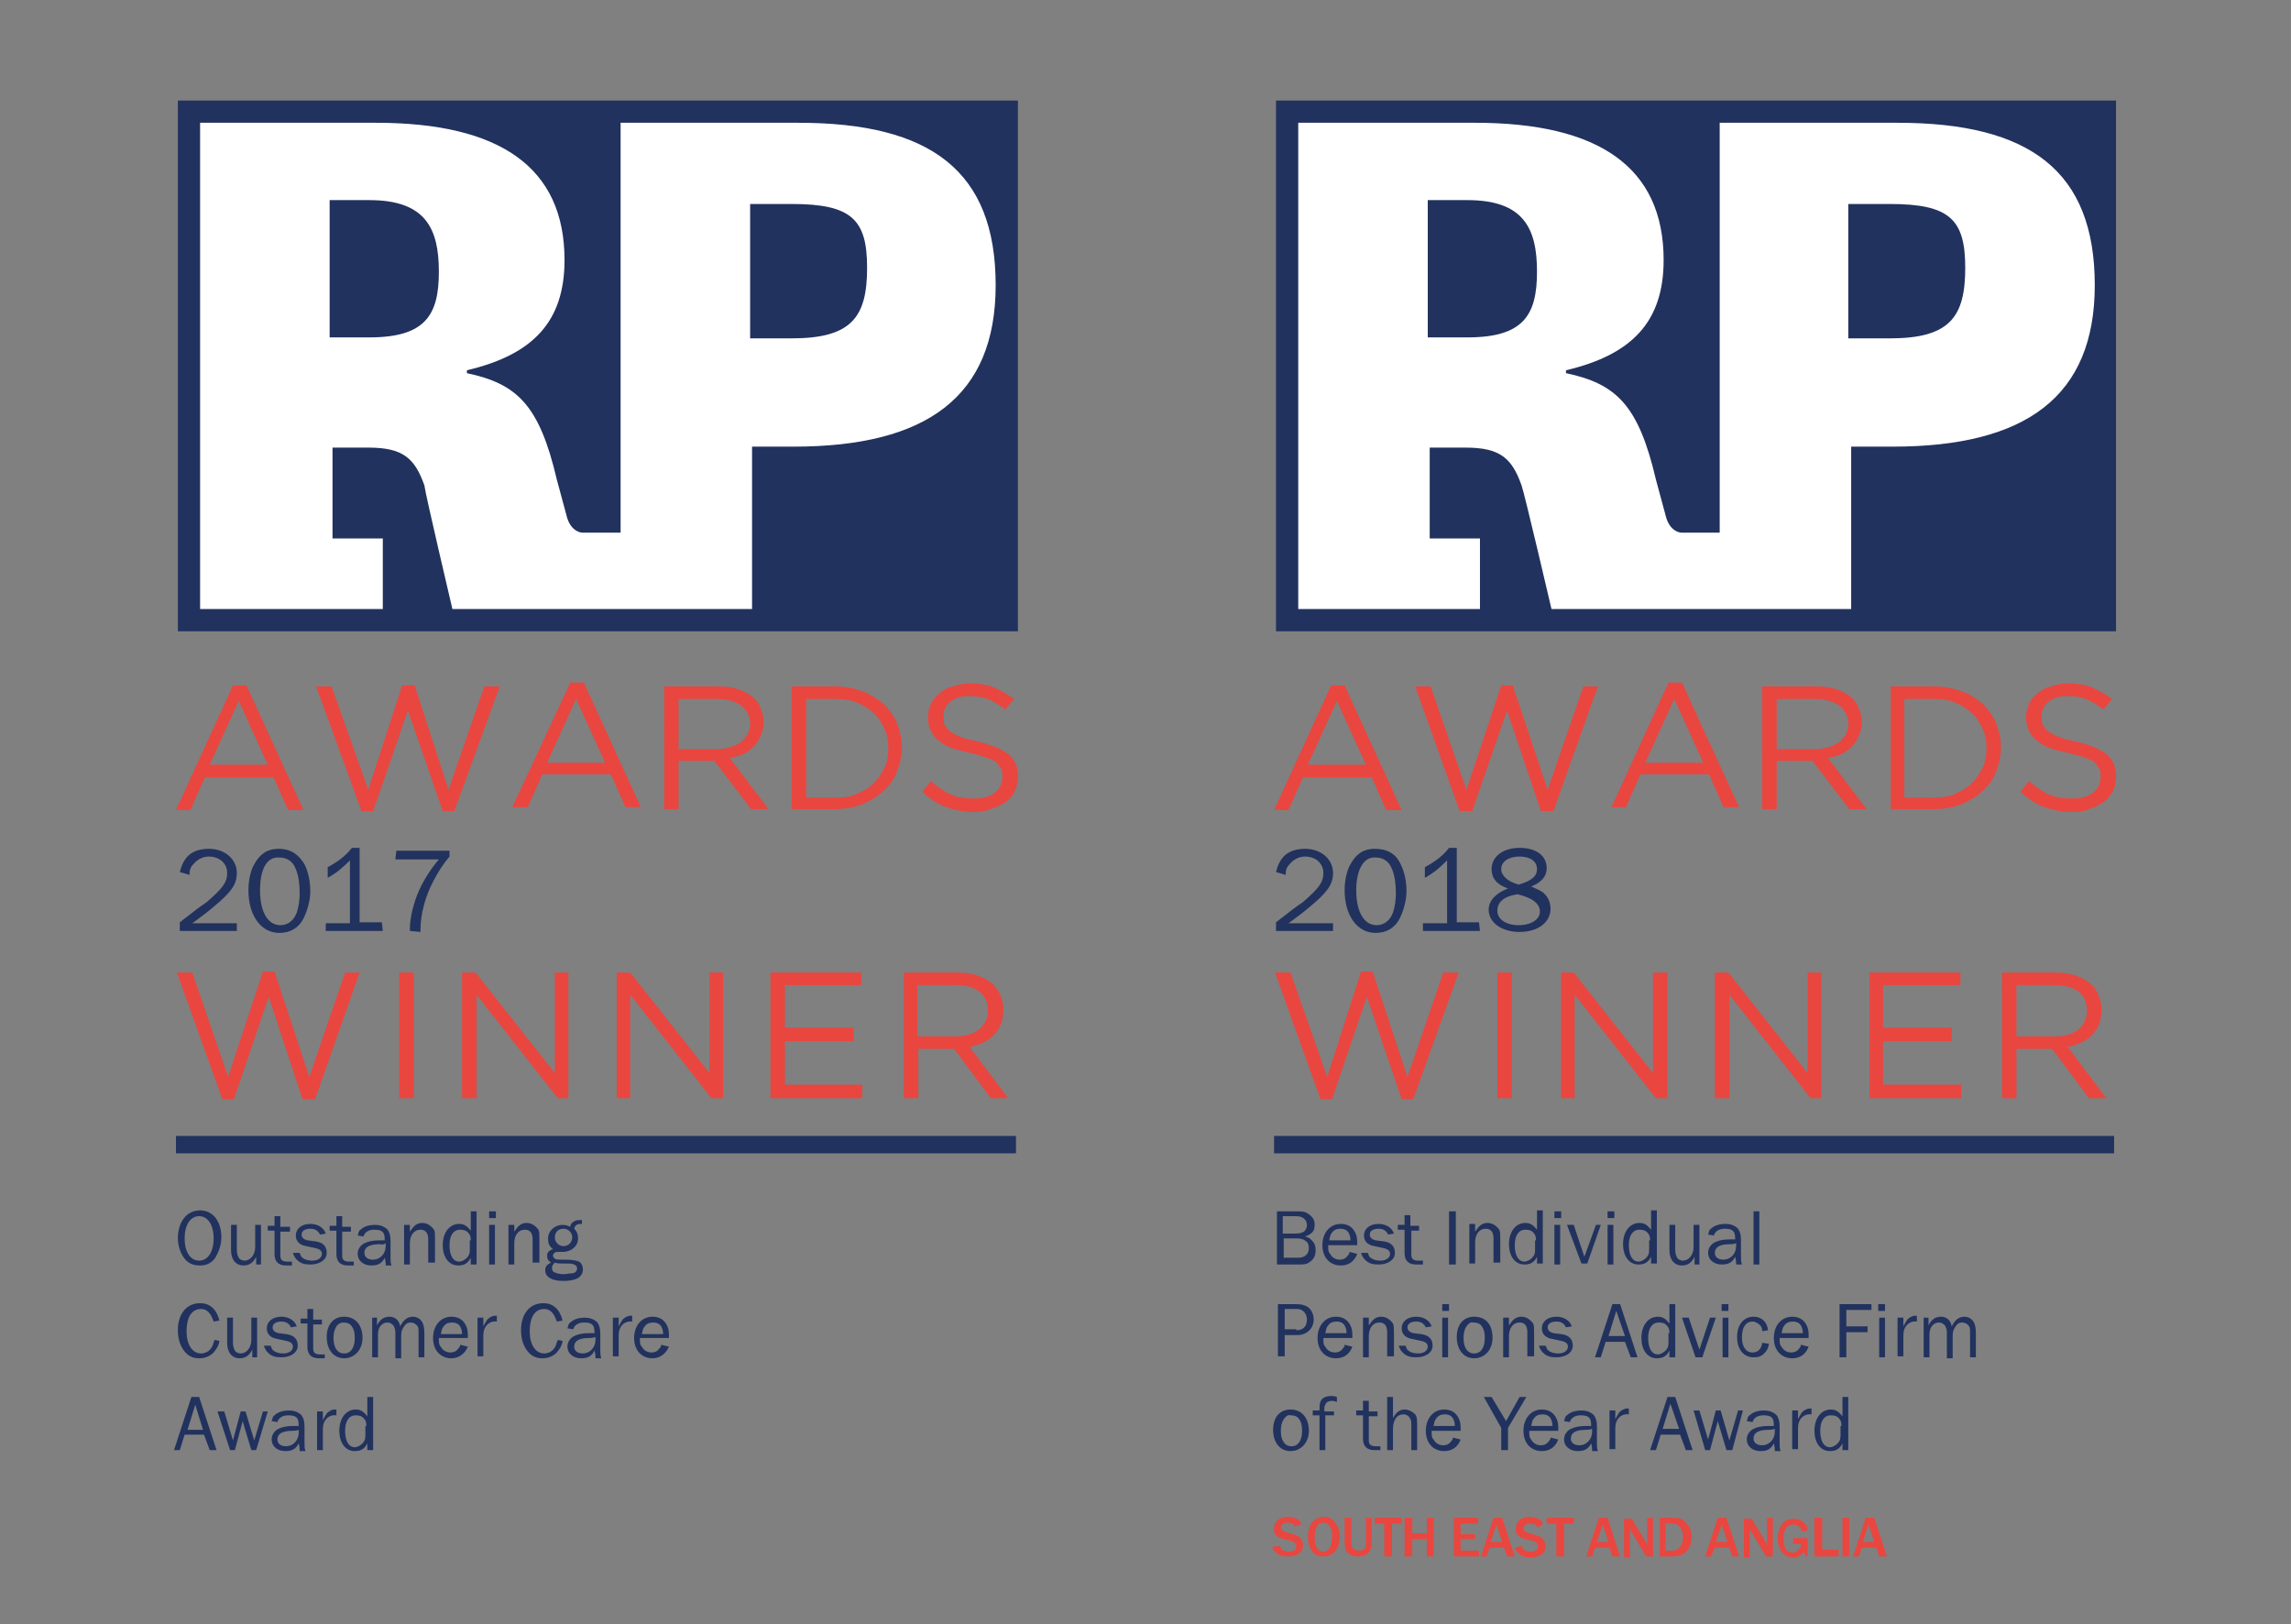 <?xml version="1.0" encoding="utf-8"?>
<!-- Generator: Adobe Illustrator 25.1.0, SVG Export Plug-In . SVG Version: 6.00 Build 0)  -->
<svg version="1.1" id="Layer_1" xmlns="http://www.w3.org/2000/svg" xmlns:xlink="http://www.w3.org/1999/xlink" x="0px" y="0px"
	 viewBox="0 0 237 168" style="enable-background:new 0 0 237 168;" xml:space="preserve">
<rect x="0" y="0" width="237" height="168" fill="#808080" stroke="none"/>
<style type="text/css">
	.st0{fill:#22325E;}
	.st1{fill:#FFFFFF;}
	.st2{fill:#E94640;}
</style>
<rect x="18.2" y="117.5" class="st0" width="86.9" height="1.8"/>
<g>
	<rect x="131.8" y="117.5" class="st0" width="86.9" height="1.8"/>
</g>
<path class="st0" d="M24.5,96.3l-5.9,0l0-0.9c1.8-1.4,1.8-1.4,2.8-2.1c1.6-1.4,2.1-2,2.1-3c0-1-0.8-1.7-1.9-1.7
	c-0.6,0-1.2,0.3-1.6,0.8c-0.3,0.3-0.4,0.6-0.4,1.1l-1-0.3c0.2-0.8,0.4-1.1,0.7-1.5c0.5-0.6,1.3-0.9,2.3-0.9c1.7,0,2.9,1.1,2.9,2.5
	c0,1.2-0.6,2-2.4,3.5c-0.7,0.6-1.4,1.1-2.2,1.7l4.6,0L24.5,96.3"/>
<path class="st0" d="M31.5,89.4c0.4,0.8,0.6,1.8,0.6,2.8c0,0.9-0.3,2-0.7,2.8c-0.5,1-1.4,1.5-2.5,1.5c-1.9,0-3.2-1.8-3.2-4.4
	c0-1,0.2-2,0.6-2.7c0.6-1.1,1.4-1.6,2.5-1.6C30.1,87.8,30.9,88.4,31.5,89.4 M26.9,92.1c0,2.2,0.8,3.6,2.1,3.6c0.8,0,1.4-0.5,1.7-1.3
	c0.2-0.6,0.3-1.3,0.3-2c0-0.9-0.1-1.8-0.4-2.5c-0.3-0.8-0.9-1.2-1.7-1.2C27.6,88.6,26.9,89.9,26.9,92.1z"/>
<path class="st0" d="M39.6,96.3l-5.9,0l0-0.8l2.5,0l0-6.5c-0.8,0.8-1.4,1.3-2.3,1.8l0-1.1c1.1-0.6,1.9-1.2,2.5-2l0.8,0l0,7.7l2.3,0
	L39.6,96.3"/>
<path class="st0" d="M42.4,96.3v-0.2c0-1.2,0.4-2.8,1-4.1c0.5-1.1,1.3-2.3,2-3.1l-4.5,0L41,88l5.5,0l0,0.6c-0.6,0.7-1.2,1.6-1.7,2.6
	c-0.8,1.5-1.3,3.4-1.3,4.9v0.3L42.4,96.3"/>
<rect x="18.4" y="10.4" class="st0" width="86.9" height="54.9"/>
<path class="st1" d="M103,29.5c0-11.8-6.7-16.8-20.4-16.8H64.2l0,42.4h-3.9c-0.6,0-1.4-0.5-1.7-1.8l-1-3.7c-1.8-7.7-4.1-9.9-9.3-11
	v-0.3c6.8-1.6,10.1-5,10.1-11.4c0-9.6-6.7-14.2-19.5-14.2H20.7V63h18.9v-7.3h-5.2v-9.4h3.7c3.6,0,4.8,1.1,5.8,3.9
	C44,51.1,46.8,63,46.8,63l31,0l0-16.8h4.3C95.9,46.2,103,41,103,29.5 M45.4,28.1c0,4.5-1.4,6.8-7.2,6.8h-4.1V20.7h4.1
	C44,20.7,45.4,23.6,45.4,28.1z M89.7,27.7c0,5.1-1.6,7.3-7.8,7.3h-4.3V21.1h4.3C88.1,21.1,89.7,22.7,89.7,27.7z"/>
<path class="st2" d="M24.1,70.9h1.4l5.9,12.9h-1.6l-1.5-3.4h-7.1l-1.5,3.4h-1.5L24.1,70.9 M27.7,79.1l-3-6.6l-3,6.6H27.7z"/>
<polyline class="st2" points="32.7,71 34.3,71 38.1,81.7 41.6,70.9 42.9,70.9 46.4,81.7 50.1,71 51.7,71 47,83.9 45.8,83.9 
	42.2,73.5 38.6,83.9 37.4,83.9 32.7,71 "/>
<path class="st2" d="M59,70.6h1.4l5.9,12.9h-1.6l-1.5-3.4h-7.1l-1.5,3.4H53L59,70.6 M62.6,78.9l-3-6.6l-3,6.6H62.6z"/>
<path class="st2" d="M68.7,71h5.6c0.8,0,1.5,0.1,2.1,0.3c0.6,0.2,1.1,0.5,1.6,0.9c0.3,0.3,0.6,0.7,0.7,1.1c0.2,0.4,0.3,0.9,0.3,1.4
	v0c0,0.5-0.1,1-0.3,1.4c-0.2,0.4-0.4,0.8-0.7,1.1c-0.3,0.3-0.7,0.6-1.1,0.8c-0.4,0.2-0.9,0.3-1.4,0.4l4,5.3h-1.8l-3.8-5h-3.7v5h-1.5
	V71 M74.2,77.5c0.5,0,0.9-0.1,1.3-0.2c0.4-0.1,0.8-0.3,1.1-0.5c0.3-0.2,0.5-0.5,0.7-0.8c0.2-0.3,0.3-0.7,0.3-1.1v0
	c0-0.8-0.3-1.4-0.9-1.9c-0.6-0.4-1.4-0.7-2.5-0.7h-4v5.2H74.2z"/>
<path class="st2" d="M81.9,71h4.5c1,0,2,0.2,2.8,0.5c0.8,0.3,1.6,0.8,2.2,1.3c0.6,0.6,1.1,1.3,1.4,2c0.3,0.8,0.5,1.6,0.5,2.5v0
	c0,0.9-0.2,1.7-0.5,2.5c-0.3,0.8-0.8,1.5-1.4,2c-0.6,0.6-1.3,1-2.2,1.4c-0.8,0.3-1.8,0.5-2.8,0.5h-4.5V71 M86.5,82.5
	c0.8,0,1.6-0.1,2.2-0.4c0.7-0.3,1.2-0.6,1.7-1.1c0.5-0.5,0.8-1,1.1-1.6c0.3-0.6,0.4-1.3,0.4-2v0c0-0.7-0.1-1.4-0.4-2
	c-0.3-0.6-0.6-1.2-1.1-1.6c-0.5-0.5-1-0.8-1.7-1.1c-0.7-0.3-1.4-0.4-2.2-0.4h-3.1v10.2H86.5z"/>
<path class="st2" d="M100.8,84c-1,0-2-0.2-2.9-0.5c-0.9-0.3-1.7-0.9-2.5-1.6l0.9-1.1c0.7,0.6,1.4,1.1,2.1,1.4
	c0.7,0.3,1.5,0.4,2.4,0.4c0.9,0,1.6-0.2,2.1-0.6c0.5-0.4,0.8-0.9,0.8-1.6v0c0-0.3,0-0.6-0.1-0.8c-0.1-0.2-0.3-0.5-0.5-0.7
	c-0.2-0.2-0.6-0.4-1-0.5c-0.4-0.2-1-0.3-1.7-0.5c-0.7-0.2-1.4-0.3-1.9-0.5c-0.6-0.2-1-0.5-1.4-0.8c-0.4-0.3-0.6-0.6-0.8-1
	c-0.2-0.4-0.3-0.8-0.3-1.4v0c0-0.5,0.1-1,0.3-1.4c0.2-0.4,0.5-0.8,0.9-1.1c0.4-0.3,0.8-0.6,1.4-0.7c0.5-0.2,1.1-0.3,1.7-0.3
	c1,0,1.8,0.1,2.5,0.4c0.7,0.3,1.4,0.7,2.1,1.2l-0.9,1.1c-0.6-0.5-1.2-0.8-1.8-1.1c-0.6-0.2-1.3-0.3-1.9-0.3c-0.9,0-1.5,0.2-2,0.6
	c-0.5,0.4-0.7,0.9-0.7,1.5v0c0,0.3,0,0.6,0.1,0.8c0.1,0.2,0.3,0.5,0.5,0.7c0.3,0.2,0.6,0.4,1.1,0.6c0.5,0.2,1,0.3,1.8,0.5
	c1.5,0.3,2.5,0.8,3.2,1.3c0.7,0.6,1,1.3,1,2.3v0c0,0.6-0.1,1-0.3,1.5c-0.2,0.4-0.5,0.8-0.9,1.1c-0.4,0.3-0.9,0.6-1.4,0.7
	C102,83.9,101.4,84,100.8,84"/>
<polyline class="st2" points="18.3,100.6 19.9,100.6 23.6,111.4 27.2,100.5 28.4,100.5 32,111.4 35.7,100.6 37.2,100.6 32.6,113.7 
	31.3,113.7 27.8,103.1 24.2,113.7 23,113.7 18.3,100.6 "/>
<rect x="41.3" y="100.6" class="st2" width="1.5" height="13"/>
<polyline class="st2" points="47.8,100.6 49.2,100.6 57.4,111 57.4,100.6 58.8,100.6 58.8,113.6 57.7,113.6 49.3,102.9 49.3,113.6 
	47.8,113.6 47.8,100.6 "/>
<polyline class="st2" points="63.8,100.6 65.2,100.6 73.4,111 73.4,100.6 74.8,100.6 74.8,113.6 73.6,113.6 65.2,102.9 65.2,113.6 
	63.8,113.6 63.8,100.6 "/>
<polyline class="st2" points="79.7,100.6 89.1,100.6 89.1,101.9 81.2,101.9 81.2,106.3 88.3,106.3 88.3,107.7 81.2,107.7 
	81.2,112.2 89.2,112.2 89.2,113.6 79.7,113.6 79.7,100.6 "/>
<path class="st2" d="M93.5,100.6h5.6c1.6,0,2.9,0.5,3.7,1.3c0.6,0.6,1,1.5,1,2.6v0c0,2.2-1.5,3.4-3.5,3.8l4,5.3h-1.8l-3.8-5.1h-3.7
	v5.1h-1.5V100.6 M98.9,107.2c1.9,0,3.3-1,3.3-2.7v0c0-1.6-1.2-2.6-3.3-2.6h-4v5.3H98.9z"/>
<rect x="132" y="10.4" class="st0" width="86.9" height="54.9"/>
<path class="st1" d="M216.7,29.5c0-11.8-6.7-16.8-20.4-16.8h-18.4l0,42.4H174c-0.6,0-1.4-0.5-1.7-1.8l-1-3.7
	c-1.8-7.7-4.1-9.9-9.3-11v-0.3c6.8-1.6,10.1-5,10.1-11.4c0-9.6-6.7-14.2-19.5-14.2h-18.3V63h18.8v-7.3h-5.2v-9.4h3.7
	c3.6,0,4.8,1.1,5.8,3.9c0.3,0.8,3.1,12.8,3.1,12.8l31,0l0-16.8h4.3C209.6,46.2,216.7,41,216.7,29.5 M159,28.1c0,4.5-1.4,6.8-7.2,6.8
	h-4.1V20.7h4.1C157.6,20.7,159,23.6,159,28.1z M203.3,27.7c0,5.1-1.6,7.3-7.8,7.3h-4.3V21.1h4.3C201.7,21.1,203.3,22.7,203.3,27.7z"
	/>
<path class="st2" d="M137.7,70.9h1.4l5.9,12.9h-1.6l-1.5-3.4h-7.1l-1.5,3.4h-1.5L137.7,70.9 M141.3,79.1l-3-6.6l-3,6.6H141.3z"/>
<polyline class="st2" points="146.4,71 148,71 151.7,81.7 155.3,70.9 156.5,70.9 160.1,81.7 163.8,71 165.3,71 160.7,83.9 
	159.4,83.9 155.9,73.5 152.3,83.9 151,83.9 146.4,71 "/>
<path class="st2" d="M172.6,70.6h1.4l5.9,12.9h-1.6l-1.5-3.4h-7.1l-1.5,3.4h-1.5L172.6,70.6 M176.2,78.9l-3-6.6l-3,6.6H176.2z"/>
<path class="st2" d="M182.3,71h5.6c0.8,0,1.5,0.1,2.1,0.3c0.6,0.2,1.1,0.5,1.6,0.9c0.3,0.3,0.6,0.7,0.7,1.1c0.2,0.4,0.3,0.9,0.3,1.4
	v0c0,0.5-0.1,1-0.3,1.4c-0.2,0.4-0.4,0.8-0.7,1.1c-0.3,0.3-0.7,0.6-1.1,0.8c-0.4,0.2-0.9,0.3-1.4,0.4l4,5.3h-1.8l-3.8-5h-3.7v5h-1.5
	V71 M187.8,77.5c0.5,0,0.9-0.1,1.3-0.2c0.4-0.1,0.8-0.3,1.1-0.5c0.3-0.2,0.5-0.5,0.7-0.8c0.2-0.3,0.3-0.7,0.3-1.1v0
	c0-0.8-0.3-1.4-0.9-1.9c-0.6-0.4-1.4-0.7-2.5-0.7h-4v5.2H187.8z"/>
<path class="st2" d="M195.6,71h4.5c1,0,2,0.2,2.8,0.5c0.9,0.3,1.6,0.8,2.2,1.3c0.6,0.6,1.1,1.3,1.4,2c0.3,0.8,0.5,1.6,0.5,2.5v0
	c0,0.9-0.2,1.7-0.5,2.5c-0.3,0.8-0.8,1.5-1.4,2c-0.6,0.6-1.3,1-2.2,1.4c-0.8,0.3-1.8,0.5-2.8,0.5h-4.5V71 M200.1,82.5
	c0.8,0,1.6-0.1,2.2-0.4c0.7-0.3,1.2-0.6,1.7-1.1c0.5-0.5,0.8-1,1.1-1.6c0.3-0.6,0.4-1.3,0.4-2v0c0-0.7-0.1-1.4-0.4-2
	c-0.3-0.6-0.6-1.2-1.1-1.6c-0.5-0.5-1-0.8-1.7-1.1c-0.7-0.3-1.4-0.4-2.2-0.4H197v10.2H200.1z"/>
<path class="st2" d="M214.4,84c-1,0-2-0.2-2.9-0.5c-0.9-0.3-1.7-0.9-2.5-1.6l0.9-1.1c0.7,0.6,1.4,1.1,2.1,1.4
	c0.7,0.3,1.5,0.4,2.4,0.4c0.9,0,1.6-0.2,2.1-0.6c0.5-0.4,0.8-0.9,0.8-1.6v0c0-0.3,0-0.6-0.1-0.8c-0.1-0.2-0.3-0.5-0.5-0.7
	c-0.2-0.2-0.6-0.4-1-0.5c-0.4-0.2-1-0.3-1.7-0.5c-0.7-0.2-1.4-0.3-1.9-0.5c-0.6-0.2-1-0.5-1.4-0.8c-0.4-0.3-0.6-0.6-0.8-1
	c-0.2-0.4-0.3-0.8-0.3-1.4v0c0-0.5,0.1-1,0.3-1.4c0.2-0.4,0.5-0.8,0.9-1.1c0.4-0.3,0.8-0.6,1.4-0.7c0.5-0.2,1.1-0.3,1.7-0.3
	c1,0,1.8,0.1,2.5,0.4c0.7,0.3,1.4,0.7,2.1,1.2l-0.9,1.1c-0.6-0.5-1.2-0.8-1.8-1.1c-0.6-0.2-1.3-0.3-1.9-0.3c-0.9,0-1.5,0.2-2,0.6
	c-0.5,0.4-0.7,0.9-0.7,1.5v0c0,0.3,0,0.6,0.1,0.8c0.1,0.2,0.3,0.5,0.5,0.7c0.3,0.2,0.6,0.4,1.1,0.6c0.5,0.2,1,0.3,1.8,0.5
	c1.5,0.3,2.5,0.8,3.2,1.3c0.7,0.6,1,1.3,1,2.3v0c0,0.6-0.1,1-0.3,1.5c-0.2,0.4-0.5,0.8-0.9,1.1c-0.4,0.3-0.9,0.6-1.4,0.7
	C215.7,83.9,215.1,84,214.4,84"/>
<polyline class="st2" points="131.9,100.6 133.5,100.6 137.3,111.4 140.8,100.5 142,100.5 145.6,111.4 149.3,100.6 150.9,100.6 
	146.2,113.7 145,113.7 141.4,103.1 137.8,113.7 136.6,113.7 131.9,100.6 "/>
<rect x="154.9" y="100.6" class="st2" width="1.5" height="13"/>
<polyline class="st2" points="161.5,100.6 162.8,100.6 171,111 171,100.6 172.5,100.6 172.5,113.6 171.3,113.6 162.9,102.9 
	162.9,113.6 161.5,113.6 161.5,100.6 "/>
<polyline class="st2" points="177.4,100.6 178.8,100.6 187,111 187,100.6 188.4,100.6 188.4,113.6 187.3,113.6 178.9,102.9 
	178.9,113.6 177.4,113.6 177.4,100.6 "/>
<polyline class="st2" points="193.4,100.6 202.8,100.6 202.8,101.9 194.8,101.9 194.8,106.3 201.9,106.3 201.9,107.7 194.8,107.7 
	194.8,112.2 202.9,112.2 202.9,113.6 193.4,113.6 193.4,100.6 "/>
<path class="st2" d="M207.1,100.6h5.6c1.6,0,2.9,0.5,3.7,1.3c0.6,0.6,1,1.5,1,2.6v0c0,2.2-1.5,3.4-3.5,3.8l4,5.3h-1.8l-3.8-5.1h-3.7
	v5.1h-1.5V100.6 M212.6,107.2c2,0,3.3-1,3.3-2.7v0c0-1.6-1.2-2.6-3.3-2.6h-4v5.3H212.6z"/>
<path class="st0" d="M137.9,96.3l-5.9,0l0-0.9c1.8-1.4,1.8-1.4,2.8-2.1c1.6-1.4,2.1-2,2.1-3c0-1-0.8-1.7-1.9-1.7
	c-0.6,0-1.2,0.3-1.6,0.8c-0.3,0.3-0.4,0.6-0.4,1.1l-1-0.3c0.2-0.8,0.4-1.1,0.7-1.5c0.5-0.6,1.3-0.9,2.3-0.9c1.7,0,2.9,1.1,2.9,2.5
	c0,1.2-0.6,2-2.4,3.5c-0.7,0.6-1.4,1.1-2.2,1.7l4.6,0L137.9,96.3"/>
<path class="st0" d="M144.9,89.4c0.4,0.8,0.6,1.8,0.6,2.8c0,0.9-0.3,2-0.7,2.8c-0.5,1-1.4,1.5-2.5,1.5c-1.9,0-3.2-1.8-3.2-4.4
	c0-1,0.2-2,0.6-2.7c0.6-1.1,1.4-1.6,2.5-1.6C143.5,87.8,144.4,88.3,144.9,89.4 M140.3,92.1c0,2.2,0.8,3.6,2.1,3.6
	c0.8,0,1.4-0.5,1.7-1.3c0.2-0.6,0.3-1.3,0.3-2c0-0.9-0.1-1.8-0.4-2.5c-0.3-0.8-0.9-1.2-1.7-1.2C141.1,88.6,140.3,89.9,140.3,92.1z"
	/>
<path class="st0" d="M153.1,96.3l-5.9,0l0-0.8l2.5,0l0-6.5c-0.8,0.8-1.4,1.3-2.3,1.8l0-1.1c1.1-0.6,1.9-1.2,2.5-2l0.8,0l0,7.7l2.3,0
	L153.1,96.3"/>
<path class="st0" d="M154.3,89.9c0-1.3,1.2-2.2,2.9-2.2c1.7,0,2.8,0.8,2.8,2.1c0,0.9-0.6,1.5-1.6,1.9c0.7,0.3,0.9,0.4,1.2,0.6
	c0.5,0.4,0.8,1,0.8,1.7c0,1.4-1.3,2.4-3.2,2.4c-1.9,0-3.2-1-3.2-2.3c0-0.9,0.7-1.7,2-2.2C154.8,91.5,154.3,90.8,154.3,89.9
	 M154.9,94.2c0,0.9,0.9,1.5,2.2,1.5c1.3,0,2.2-0.6,2.2-1.4c0-0.8-0.7-1.4-2.3-1.8C155.6,92.7,154.9,93.3,154.9,94.2z M159,89.9
	c0-0.8-0.7-1.3-1.8-1.3c-1.1,0-1.9,0.5-1.9,1.3c0,0.7,0.7,1.3,1.8,1.6C158.5,91.1,159,90.6,159,89.9z"/>
<path class="st0" d="M132.2,125.3h2.2c0.5,0,0.7,0.1,1,0.3c0.4,0.3,0.6,0.6,0.6,1.1c0,0.4-0.1,0.7-0.4,0.9c-0.1,0.1-0.3,0.2-0.6,0.3
	c0.4,0.1,0.5,0.2,0.7,0.4c0.3,0.3,0.4,0.6,0.4,1c0,0.6-0.2,1-0.7,1.3c-0.3,0.2-0.6,0.2-1.1,0.2h-2.2V125.3 M134,127.6
	c0.5,0,0.7-0.1,0.9-0.2c0.2-0.2,0.3-0.4,0.3-0.7c0-0.5-0.4-0.9-1.1-0.9h-1.4v1.8H134z M134.3,130.1c0.7,0,1.1-0.4,1.1-1
	c0-0.3-0.1-0.6-0.3-0.7c-0.2-0.2-0.5-0.3-0.9-0.3h-1.4v2H134.3z"/>
<path class="st0" d="M140.4,129.7c-0.3,0.8-0.9,1.2-1.7,1.2c-1.1,0-1.9-0.8-1.9-2.1c0-1.3,0.8-2.2,1.9-2.2c0.7,0,1.2,0.3,1.5,0.9
	c0.2,0.4,0.2,0.7,0.2,1.3h-3c0,0.5,0,0.7,0.2,0.9c0.2,0.4,0.6,0.6,1,0.6c0.3,0,0.6-0.1,0.8-0.4c0.1-0.1,0.2-0.2,0.2-0.4L140.4,129.7
	 M139.7,128.3c0-0.4-0.1-0.6-0.2-0.8c-0.2-0.3-0.5-0.4-0.8-0.4c-0.4,0-0.7,0.1-0.9,0.4c-0.2,0.2-0.2,0.4-0.3,0.8H139.7z"/>
<path class="st0" d="M141.5,129.6c0.1,0.2,0.1,0.4,0.3,0.5c0.2,0.2,0.6,0.3,1,0.3c0.6,0,1-0.3,1-0.7c0-0.3-0.2-0.5-0.7-0.6l-0.9-0.2
	c-0.7-0.1-1.1-0.5-1.1-1.1c0-0.7,0.6-1.2,1.5-1.2c0.8,0,1.4,0.4,1.6,1l-0.6,0.1c-0.2-0.4-0.5-0.6-1-0.6c-0.5,0-0.9,0.2-0.9,0.6
	c0,0.3,0.2,0.5,0.6,0.6l0.8,0.1c0.8,0.1,1.2,0.5,1.2,1.2c0,0.7-0.7,1.2-1.7,1.2c-0.6,0-1-0.1-1.4-0.5c-0.2-0.2-0.3-0.4-0.4-0.7
	L141.5,129.6"/>
<path class="st0" d="M147.1,130.8c-0.3,0-0.4,0-0.6,0c-0.8,0-1.2-0.4-1.2-1.2v-2.4h-0.7v-0.5h0.7l0-1l0.6,0v1.1h0.9v0.5H146v2.5
	c0,0.4,0.2,0.6,0.7,0.6c0.1,0,0.3,0,0.5,0V130.8"/>
<rect x="149.9" y="125.3" class="st0" width="0.7" height="5.5"/>
<path class="st0" d="M154.5,130.7v-2.6c0-0.7-0.3-1-0.8-1c-0.7,0-1.1,0.6-1.1,1.4v2.2h-0.6v-4.1h0.6v0.8c0.4-0.6,0.7-0.9,1.3-0.9
	c0.5,0,0.9,0.3,1.2,0.7c0.1,0.2,0.1,0.5,0.1,1.1v2.3H154.5"/>
<path class="st0" d="M159.6,130.7H159v-0.7c-0.3,0.6-0.7,0.8-1.3,0.8c-1,0-1.6-0.9-1.6-2.1c0-1.3,0.7-2.2,1.7-2.2
	c0.5,0,0.8,0.2,1.2,0.7v-2h0.6V130.7 M158.9,128.3c0-0.4-0.1-0.6-0.2-0.7c-0.2-0.3-0.5-0.4-0.9-0.4c-0.7,0-1.1,0.6-1.1,1.6
	c0,1.1,0.4,1.7,1,1.7c0.3,0,0.6-0.2,0.8-0.4c0.2-0.2,0.3-0.4,0.3-0.8V128.3z"/>
<path class="st0" d="M160.8,125.3h0.7v0.7h-0.7V125.3z M160.8,126.7h0.6v4.1h-0.6V126.7z"/>
<polyline class="st0" points="164.2,130.7 163.6,130.7 162.1,126.7 162.8,126.7 163.9,130 165.1,126.7 165.6,126.7 164.2,130.7 "/>
<path class="st0" d="M166.3,125.3h0.7v0.7h-0.7V125.3z M166.3,126.7h0.6v4.1h-0.6V126.7z"/>
<path class="st0" d="M171.4,130.7h-0.6v-0.7c-0.3,0.6-0.7,0.8-1.3,0.8c-1,0-1.6-0.9-1.6-2.1c0-1.3,0.7-2.2,1.7-2.2
	c0.5,0,0.8,0.2,1.2,0.7v-2h0.6V130.7 M170.7,128.3c0-0.4-0.1-0.6-0.2-0.7c-0.2-0.3-0.5-0.4-0.9-0.4c-0.7,0-1.1,0.6-1.1,1.6
	c0,1.1,0.4,1.7,1,1.7c0.3,0,0.6-0.2,0.8-0.4c0.2-0.2,0.3-0.4,0.3-0.8V128.3z"/>
<path class="st0" d="M175.3,130.7V130c-0.3,0.6-0.7,0.9-1.3,0.9c-0.8,0-1.3-0.6-1.3-1.6v-2.6h0.6v2.6c0,0.4,0.1,0.6,0.2,0.8
	c0.1,0.2,0.4,0.3,0.6,0.3c0.6,0,1.1-0.6,1.1-1.4v-2.3h0.6v4.1H175.3"/>
<path class="st0" d="M179.6,130.7c0-0.2,0-0.3-0.1-0.7c-0.3,0.6-0.7,0.8-1.4,0.8c-0.8,0-1.4-0.5-1.4-1.2c0-0.5,0.3-0.9,0.7-1.1
	c0.4-0.2,0.9-0.3,1.6-0.3c0.1,0,0.3,0,0.5,0v-0.1c0-0.8-0.3-1-1.1-1c-0.6,0-1,0.3-1.1,0.7l-0.6-0.1c0.1-0.3,0.1-0.5,0.3-0.6
	c0.3-0.3,0.8-0.5,1.5-0.5c0.6,0,1,0.2,1.3,0.5c0.2,0.3,0.3,0.6,0.3,1.2v1.7c0,0.3,0,0.5,0.1,0.8H179.6 M179,128.7
	c-1.1,0-1.6,0.3-1.6,0.9c0,0.4,0.3,0.7,0.9,0.7c0.7,0,1.3-0.6,1.3-1.4c0-0.1,0-0.2,0-0.3C179.3,128.7,179.1,128.7,179,128.7z"/>
<rect x="181.4" y="125.3" class="st0" width="0.6" height="5.5"/>
<path class="st0" d="M132.2,140.4v-5.5h1.9c0.5,0,0.9,0.1,1.2,0.3c0.4,0.3,0.6,0.8,0.6,1.3c0,0.9-0.7,1.6-1.7,1.6h-1.3v2.2H132.2
	 M134.1,137.6c0.7,0,1.1-0.4,1.1-1.1c0-0.6-0.4-1.1-1-1.1h-1.3v2.1H134.1z"/>
<path class="st0" d="M139.9,139.3c-0.3,0.8-0.9,1.2-1.7,1.2c-1.1,0-1.9-0.8-1.9-2.1c0-1.3,0.8-2.2,1.9-2.2c0.7,0,1.2,0.3,1.5,0.9
	c0.2,0.4,0.2,0.7,0.2,1.3h-3c0,0.5,0,0.7,0.2,0.9c0.2,0.4,0.6,0.6,1,0.6c0.3,0,0.6-0.1,0.8-0.4c0.1-0.1,0.2-0.2,0.2-0.4L139.9,139.3
	 M139.3,137.9c0-0.4-0.1-0.6-0.2-0.8c-0.2-0.3-0.5-0.4-0.8-0.4c-0.4,0-0.7,0.1-0.9,0.4c-0.2,0.2-0.2,0.4-0.3,0.8H139.3z"/>
<path class="st0" d="M143.5,140.4v-2.6c0-0.7-0.3-1-0.8-1c-0.7,0-1.1,0.6-1.1,1.4v2.2h-0.6v-4.1h0.6v0.8c0.4-0.6,0.7-0.9,1.3-0.9
	c0.5,0,0.9,0.3,1.2,0.7c0.1,0.2,0.1,0.5,0.1,1.1v2.3H143.5"/>
<path class="st0" d="M145.4,139.2c0.1,0.2,0.1,0.4,0.3,0.5c0.2,0.2,0.6,0.3,1,0.3c0.6,0,1-0.3,1-0.7c0-0.3-0.2-0.5-0.7-0.6l-0.9-0.2
	c-0.7-0.1-1.1-0.5-1.1-1.1c0-0.7,0.6-1.2,1.5-1.2c0.8,0,1.4,0.4,1.6,1l-0.6,0.1c-0.2-0.4-0.5-0.6-1-0.6c-0.5,0-0.9,0.2-0.9,0.6
	c0,0.3,0.2,0.5,0.6,0.6l0.8,0.1c0.8,0.1,1.2,0.5,1.2,1.2c0,0.7-0.7,1.2-1.7,1.2c-0.6,0-1-0.1-1.4-0.5c-0.2-0.2-0.3-0.4-0.4-0.7
	L145.4,139.2"/>
<path class="st0" d="M149.2,134.9h0.7v0.7h-0.7V134.9z M149.2,136.3h0.6v4.1h-0.6V136.3z"/>
<path class="st0" d="M154.4,138.4c0,1.2-0.8,2.1-1.9,2.1c-1.1,0-1.8-0.9-1.8-2.2c0-1.3,0.7-2.1,1.8-2.1
	C153.7,136.2,154.4,137,154.4,138.4 M151.7,137.2c-0.2,0.3-0.3,0.7-0.3,1.2c0,1,0.4,1.6,1.1,1.6c0.7,0,1.1-0.6,1.1-1.6
	c0-0.6-0.1-0.9-0.3-1.2c-0.2-0.3-0.5-0.4-0.9-0.4C152.2,136.7,151.9,136.9,151.7,137.2z"/>
<path class="st0" d="M158,140.4v-2.6c0-0.7-0.3-1-0.8-1c-0.7,0-1.1,0.6-1.1,1.4v2.2h-0.6v-4.1h0.6v0.8c0.4-0.6,0.7-0.9,1.3-0.9
	c0.5,0,0.9,0.3,1.2,0.7c0.1,0.2,0.1,0.5,0.1,1.1v2.3H158"/>
<path class="st0" d="M159.9,139.2c0.1,0.2,0.1,0.4,0.3,0.5c0.2,0.2,0.6,0.3,1,0.3c0.6,0,1-0.3,1-0.7c0-0.3-0.2-0.5-0.7-0.6l-0.9-0.2
	c-0.7-0.1-1.1-0.5-1.1-1.1c0-0.7,0.6-1.2,1.5-1.2c0.8,0,1.4,0.4,1.6,1l-0.6,0.1c-0.2-0.4-0.5-0.6-1-0.6c-0.5,0-0.9,0.2-0.9,0.6
	c0,0.3,0.2,0.5,0.6,0.6l0.8,0.1c0.8,0.1,1.2,0.5,1.2,1.2c0,0.7-0.7,1.2-1.7,1.2c-0.6,0-1-0.1-1.4-0.5c-0.2-0.2-0.3-0.4-0.4-0.7
	L159.9,139.2"/>
<path class="st0" d="M168.7,140.4l-0.6-1.6h-2l-0.5,1.6h-0.6l1.8-5.5h0.8l1.8,5.5H168.7 M167.2,135.6l-0.8,2.6h1.7L167.2,135.6z"/>
<path class="st0" d="M173.3,140.4h-0.6v-0.7c-0.3,0.6-0.7,0.8-1.3,0.8c-1,0-1.6-0.9-1.6-2.1c0-1.3,0.7-2.2,1.7-2.2
	c0.5,0,0.8,0.2,1.2,0.7v-2h0.6V140.4 M172.7,137.9c0-0.4-0.1-0.6-0.2-0.7c-0.2-0.3-0.5-0.4-0.9-0.4c-0.7,0-1.1,0.6-1.1,1.6
	c0,1.1,0.4,1.7,1,1.7c0.3,0,0.6-0.2,0.8-0.4c0.2-0.2,0.3-0.4,0.3-0.8V137.9z"/>
<polyline class="st0" points="176.1,140.4 175.4,140.4 174,136.3 174.7,136.3 175.8,139.6 176.9,136.3 177.5,136.3 176.1,140.4 "/>
<path class="st0" d="M178.1,134.9h0.7v0.7h-0.7V134.9z M178.2,136.3h0.6v4.1h-0.6V136.3z"/>
<path class="st0" d="M183,139c-0.1,0.5-0.2,0.7-0.5,1c-0.3,0.3-0.6,0.4-1.1,0.4c-1,0-1.7-0.8-1.7-2.1c0-1.3,0.7-2.1,1.7-2.1
	c0.8,0,1.4,0.5,1.5,1.4l-0.6,0.1c0-0.3-0.1-0.5-0.2-0.6c-0.2-0.2-0.5-0.4-0.8-0.4c-0.7,0-1.1,0.6-1.1,1.6c0,1,0.4,1.6,1.1,1.6
	c0.5,0,0.9-0.3,1-1L183,139"/>
<path class="st0" d="M187.1,139.3c-0.3,0.8-0.9,1.2-1.7,1.2c-1.1,0-1.9-0.8-1.9-2.1c0-1.3,0.8-2.2,1.9-2.2c0.7,0,1.2,0.3,1.5,0.9
	c0.2,0.4,0.2,0.7,0.2,1.3h-3c0,0.5,0,0.7,0.2,0.9c0.2,0.4,0.6,0.6,1,0.6c0.3,0,0.6-0.1,0.8-0.4c0.1-0.1,0.2-0.2,0.2-0.4L187.1,139.3
	 M186.5,137.9c0-0.4-0.1-0.6-0.2-0.8c-0.2-0.3-0.5-0.4-0.8-0.4c-0.4,0-0.7,0.1-0.9,0.4c-0.2,0.2-0.2,0.4-0.3,0.8H186.5z"/>
<polyline class="st0" points="190.3,140.4 190.3,134.9 193.6,134.9 193.6,135.5 191,135.5 191,137.2 193.2,137.2 193.2,137.8 
	191,137.8 191,140.4 190.3,140.4 "/>
<path class="st0" d="M194.3,134.9h0.7v0.7h-0.7V134.9z M194.4,136.3h0.6v4.1h-0.6V136.3z"/>
<path class="st0" d="M196.3,140.4v-4.1h0.6v0.9c0.2-0.4,0.3-0.5,0.4-0.7c0.2-0.2,0.5-0.4,0.8-0.4c0,0,0.1,0,0.2,0v0.6
	c-0.8-0.1-1.4,0.5-1.4,1.4v2.2H196.3"/>
<path class="st0" d="M203.8,140.4v-2.5c0-0.4,0-0.6-0.1-0.7c-0.1-0.2-0.4-0.4-0.7-0.4c-0.3,0-0.5,0.1-0.7,0.4
	c-0.2,0.3-0.3,0.5-0.3,1v2.3h-0.6v-2.7c0-0.3-0.1-0.5-0.2-0.7c-0.2-0.2-0.4-0.3-0.6-0.3c-0.6,0-1,0.5-1,1.2v2.4h-0.6v-4.1h0.5v0.8
	c0.3-0.6,0.7-0.9,1.3-0.9c0.6,0,1,0.4,1.1,1c0.3-0.6,0.7-1,1.3-1c0.4,0,0.8,0.2,1,0.6c0.1,0.2,0.2,0.5,0.2,1.1v2.5H203.8"/>
<path class="st0" d="M135.4,148c0,1.2-0.8,2.1-1.9,2.1c-1.1,0-1.8-0.9-1.8-2.2c0-1.3,0.7-2.1,1.8-2.1
	C134.7,145.8,135.4,146.7,135.4,148 M132.8,146.8c-0.2,0.3-0.3,0.7-0.3,1.2c0,1,0.4,1.6,1.1,1.6c0.7,0,1.1-0.6,1.1-1.6
	c0-0.6-0.1-0.9-0.3-1.2c-0.2-0.3-0.5-0.4-0.9-0.4C133.3,146.3,133,146.5,132.8,146.8z"/>
<path class="st0" d="M138.1,146.4h-1v3.6h-0.6v-3.6h-0.7v-0.5h0.7c0-0.5,0-0.7,0.1-0.9c0.1-0.4,0.6-0.6,1.1-0.6c0.2,0,0.3,0,0.6,0.1
	v0.5c-0.2,0-0.3-0.1-0.4-0.1c-0.4,0-0.7,0.1-0.8,0.4c-0.1,0.2-0.1,0.2-0.1,0.7h1V146.4"/>
<path class="st0" d="M142.8,150c-0.3,0-0.4,0-0.6,0c-0.8,0-1.2-0.4-1.2-1.2v-2.4h-0.7v-0.5h0.7l0-1l0.6,0v1.1h0.9v0.5h-0.9v2.5
	c0,0.4,0.2,0.6,0.7,0.6c0.1,0,0.3,0,0.5,0V150"/>
<path class="st0" d="M146,150v-2.5c0-0.4,0-0.6-0.1-0.7c-0.1-0.3-0.4-0.5-0.7-0.5c-0.3,0-0.6,0.1-0.8,0.4c-0.2,0.3-0.3,0.6-0.3,1.1
	v2.2h-0.6v-5.5h0.6v2.2c0.3-0.6,0.7-0.9,1.2-0.9c0.4,0,0.8,0.2,1.1,0.5c0.2,0.3,0.2,0.5,0.2,1.2v2.5H146"/>
<path class="st0" d="M151.1,148.9c-0.3,0.8-0.9,1.2-1.7,1.2c-1.1,0-1.9-0.8-1.9-2.1c0-1.3,0.8-2.2,1.9-2.2c0.7,0,1.2,0.3,1.5,0.9
	c0.2,0.4,0.2,0.7,0.2,1.3h-3c0,0.5,0,0.7,0.2,0.9c0.2,0.4,0.6,0.6,1,0.6c0.3,0,0.6-0.1,0.8-0.4c0.1-0.1,0.2-0.2,0.2-0.4L151.1,148.9
	 M150.5,147.5c0-0.4-0.1-0.6-0.2-0.8c-0.2-0.3-0.5-0.4-0.8-0.4c-0.4,0-0.7,0.1-0.9,0.4c-0.2,0.2-0.2,0.4-0.3,0.8H150.5z"/>
<polyline class="st0" points="156,147.7 156,150 155.3,150 155.3,147.7 153.5,144.5 154.3,144.5 155.8,147 157.2,144.5 157.9,144.5 
	156,147.7 "/>
<path class="st0" d="M161.2,148.9c-0.3,0.8-0.9,1.2-1.7,1.2c-1.1,0-1.9-0.8-1.9-2.1c0-1.3,0.8-2.2,1.9-2.2c0.7,0,1.2,0.3,1.5,0.9
	c0.2,0.4,0.2,0.7,0.2,1.3h-3c0,0.5,0,0.7,0.2,0.9c0.2,0.4,0.6,0.6,1,0.6c0.3,0,0.6-0.1,0.8-0.4c0.1-0.1,0.2-0.2,0.2-0.4L161.2,148.9
	 M160.6,147.5c0-0.4-0.1-0.6-0.2-0.8c-0.2-0.3-0.5-0.4-0.8-0.4c-0.4,0-0.7,0.1-0.9,0.4c-0.2,0.2-0.2,0.4-0.3,0.8H160.6z"/>
<path class="st0" d="M164.7,150c0-0.2,0-0.3-0.1-0.7c-0.3,0.6-0.7,0.8-1.4,0.8c-0.8,0-1.4-0.5-1.4-1.2c0-0.5,0.3-0.9,0.7-1.1
	c0.4-0.2,0.9-0.3,1.6-0.3c0.1,0,0.3,0,0.5,0v-0.1c0-0.8-0.3-1-1.1-1c-0.6,0-1,0.3-1.1,0.7l-0.6-0.1c0.1-0.3,0.1-0.5,0.3-0.6
	c0.3-0.3,0.8-0.5,1.5-0.5c0.6,0,1,0.2,1.3,0.5c0.2,0.3,0.3,0.6,0.3,1.2v1.7c0,0.3,0,0.5,0.1,0.8H164.7 M164.1,147.9
	c-1.1,0-1.6,0.3-1.6,0.9c0,0.4,0.3,0.7,0.9,0.7c0.7,0,1.3-0.6,1.3-1.4c0-0.1,0-0.2,0-0.3C164.4,147.9,164.2,147.9,164.1,147.9z"/>
<path class="st0" d="M166.5,150v-4.1h0.6v0.9c0.2-0.4,0.3-0.5,0.4-0.7c0.2-0.2,0.5-0.4,0.8-0.4c0,0,0.1,0,0.2,0v0.6
	c-0.8-0.1-1.4,0.5-1.4,1.4v2.2H166.5"/>
<path class="st0" d="M174.4,150l-0.6-1.6h-2l-0.5,1.6h-0.6l1.8-5.5h0.8l1.8,5.5H174.4 M172.8,145.2l-0.8,2.6h1.7L172.8,145.2z"/>
<polyline class="st0" points="179.2,150 178.6,150 177.7,147 176.9,150 176.4,150 175.2,145.9 175.8,145.9 176.7,148.9 177.5,145.9 
	178,145.9 178.9,149 179.8,145.9 180.3,145.9 179.2,150 "/>
<path class="st0" d="M183.6,150c0-0.2,0-0.3-0.1-0.7c-0.3,0.6-0.7,0.8-1.4,0.8c-0.8,0-1.4-0.5-1.4-1.2c0-0.5,0.3-0.9,0.7-1.1
	c0.4-0.2,0.9-0.3,1.6-0.3c0.1,0,0.3,0,0.5,0v-0.1c0-0.8-0.3-1-1.1-1c-0.6,0-1,0.3-1.1,0.7l-0.6-0.1c0.1-0.3,0.1-0.5,0.3-0.6
	c0.3-0.3,0.8-0.5,1.5-0.5c0.6,0,1,0.2,1.3,0.5c0.2,0.3,0.3,0.6,0.3,1.2v1.7c0,0.3,0,0.5,0.1,0.8H183.6 M183,147.9
	c-1.1,0-1.6,0.3-1.6,0.9c0,0.4,0.3,0.7,0.9,0.7c0.7,0,1.3-0.6,1.3-1.4c0-0.1,0-0.2,0-0.3C183.3,147.9,183.1,147.9,183,147.9z"/>
<path class="st0" d="M185.4,150v-4.1h0.6v0.9c0.2-0.4,0.3-0.5,0.4-0.7c0.2-0.2,0.5-0.4,0.8-0.4c0,0,0.1,0,0.2,0v0.6
	c-0.8-0.1-1.4,0.5-1.4,1.4v2.2H185.4"/>
<path class="st0" d="M191.2,150h-0.6v-0.7c-0.3,0.6-0.7,0.8-1.3,0.8c-1,0-1.6-0.9-1.6-2.1c0-1.3,0.7-2.2,1.7-2.2
	c0.5,0,0.8,0.2,1.2,0.7v-2h0.6V150 M190.5,147.5c0-0.4-0.1-0.6-0.2-0.7c-0.2-0.3-0.5-0.4-0.9-0.4c-0.7,0-1.1,0.6-1.1,1.6
	c0,1.1,0.4,1.7,1,1.7c0.3,0,0.6-0.2,0.8-0.4c0.2-0.2,0.3-0.4,0.3-0.8V147.5z"/>
<path class="st2" d="M132.4,159.9c0.1,0.2,0.1,0.3,0.2,0.4c0.2,0.1,0.4,0.2,0.7,0.2c0.5,0,0.8-0.2,0.8-0.6c0-0.2-0.2-0.4-0.5-0.5
	l-0.8-0.2c-0.4-0.1-0.6-0.2-0.8-0.4c-0.2-0.2-0.2-0.4-0.2-0.7c0-0.7,0.6-1.2,1.4-1.2c0.4,0,0.8,0.1,1.1,0.3c0.2,0.1,0.3,0.3,0.3,0.5
	l-0.7,0.2c-0.1-0.3-0.3-0.4-0.7-0.4c-0.4,0-0.7,0.2-0.7,0.5c0,0.2,0.2,0.4,0.6,0.5l0.7,0.2c0.4,0.1,0.7,0.3,0.8,0.5
	c0.1,0.2,0.2,0.4,0.2,0.6c0,0.8-0.6,1.2-1.6,1.2c-0.5,0-0.9-0.1-1.2-0.4c-0.2-0.2-0.3-0.3-0.4-0.6L132.4,159.9"/>
<path class="st2" d="M138.6,159c0,1.2-0.7,2-1.7,2c-0.5,0-1-0.2-1.2-0.6c-0.3-0.4-0.4-0.9-0.4-1.5c0-1.2,0.7-2,1.7-2
	C137.9,156.9,138.6,157.8,138.6,159 M136.2,157.9c-0.1,0.3-0.2,0.6-0.2,1.1c0,0.9,0.3,1.5,0.9,1.5c0.3,0,0.6-0.2,0.7-0.5
	c0.1-0.2,0.2-0.6,0.2-1c0-1-0.3-1.5-0.9-1.5C136.6,157.5,136.3,157.7,136.2,157.9z"/>
<path class="st2" d="M141.9,159.5c0,0.6-0.1,0.8-0.3,1.1c-0.2,0.2-0.6,0.4-1.1,0.4c-0.5,0-0.8-0.1-1.1-0.4c-0.2-0.2-0.3-0.5-0.3-1
	V157h0.7v2.6c0,0.3,0.1,0.5,0.2,0.6c0.1,0.1,0.3,0.2,0.6,0.2c0.2,0,0.5-0.1,0.6-0.2c0.1-0.1,0.1-0.3,0.1-0.6V157h0.6V159.5"/>
<polyline class="st2" points="143.2,161 143.2,157.6 142.2,157.6 142.2,157 145,157 145,157.6 144,157.6 144,161 143.2,161 "/>
<polyline class="st2" points="147.6,161 147.6,159.2 146.1,159.2 146.1,161 145.3,161 145.3,157 146.1,157 146.1,158.6 147.6,158.6 
	147.6,157 148.3,157 148.3,161 147.6,161 "/>
<polyline class="st2" points="150.4,161 150.4,157 152.9,157 152.9,157.6 151.1,157.6 151.1,158.7 152.6,158.7 152.6,159.2 
	151.1,159.2 151.1,160.4 153,160.4 153,161 150.4,161 "/>
<path class="st2" d="M155.9,161l-0.3-0.9h-1.5l-0.3,0.9h-0.6l1.3-4h0.9l1.3,4H155.9 M154.8,157.7l-0.6,1.8h1.2L154.8,157.7z"/>
<path class="st2" d="M157.4,159.9c0.1,0.2,0.1,0.3,0.2,0.4c0.2,0.1,0.4,0.2,0.7,0.2c0.5,0,0.8-0.2,0.8-0.6c0-0.2-0.2-0.4-0.5-0.5
	l-0.8-0.2c-0.4-0.1-0.6-0.2-0.8-0.4c-0.2-0.2-0.2-0.4-0.2-0.7c0-0.7,0.6-1.2,1.4-1.2c0.4,0,0.8,0.1,1.1,0.3c0.2,0.1,0.3,0.3,0.3,0.5
	L159,158c-0.1-0.3-0.3-0.4-0.7-0.4c-0.4,0-0.7,0.2-0.7,0.5c0,0.2,0.2,0.4,0.6,0.5l0.7,0.2c0.4,0.1,0.7,0.3,0.8,0.5
	c0.1,0.2,0.2,0.4,0.2,0.6c0,0.8-0.6,1.2-1.6,1.2c-0.5,0-0.9-0.1-1.2-0.4c-0.2-0.2-0.3-0.3-0.4-0.6L157.4,159.9"/>
<polyline class="st2" points="161,161 161,157.6 160,157.6 160,157 162.8,157 162.8,157.6 161.8,157.6 161.8,161 161,161 "/>
<path class="st2" d="M166.8,161l-0.3-0.9H165l-0.3,0.9h-0.6l1.3-4h0.9l1.3,4H166.8 M165.8,157.7l-0.6,1.8h1.2L165.8,157.7z"/>
<path class="st2" d="M170.3,161l-1.5-2.5c0,0-0.1-0.1-0.1-0.2c0,0-0.1-0.1-0.1-0.2v3H168v-4h0.8l1.4,2.3c0,0,0.1,0.1,0.1,0.2
	c0,0.1,0.1,0.2,0.1,0.3V157h0.6v4H170.3"/>
<path class="st2" d="M171.7,157h1.5c0.5,0,0.9,0.1,1.2,0.5c0.4,0.4,0.6,0.9,0.6,1.5c0,0.7-0.2,1.2-0.7,1.6c-0.3,0.3-0.7,0.4-1.3,0.4
	h-1.3V157 M173,160.4c0.7,0,1.1-0.6,1.1-1.4c0-0.8-0.4-1.4-1.1-1.4h-0.7v2.8H173z"/>
<path class="st2" d="M179.2,161l-0.3-0.9h-1.5L177,161h-0.6l1.3-4h0.9l1.3,4H179.2 M178.1,157.7l-0.6,1.8h1.2L178.1,157.7z"/>
<path class="st2" d="M182.7,161l-1.5-2.5c0,0-0.1-0.1-0.1-0.2c0,0-0.1-0.1-0.1-0.2v3h-0.6v-4h0.8l1.4,2.3c0,0,0.1,0.1,0.1,0.2
	c0,0.1,0.1,0.2,0.1,0.3V157h0.6v4H182.7"/>
<path class="st2" d="M187.1,161h-0.3l-0.2-0.5c-0.3,0.4-0.6,0.6-1.1,0.6c-0.5,0-0.9-0.2-1.2-0.6c-0.3-0.4-0.4-0.9-0.4-1.4
	c0-0.5,0.2-1.1,0.4-1.4c0.3-0.4,0.7-0.6,1.3-0.6c0.5,0,0.8,0.2,1.1,0.5c0.2,0.2,0.3,0.4,0.3,0.7l-0.6,0.1c-0.1-0.2-0.1-0.3-0.2-0.4
	c-0.2-0.2-0.4-0.3-0.7-0.3c-0.3,0-0.5,0.1-0.7,0.3c-0.2,0.3-0.3,0.6-0.3,1.1c0,1,0.3,1.5,0.9,1.5c0.4,0,0.6-0.2,0.8-0.5
	c0.1-0.1,0.1-0.2,0.1-0.4h-0.8v-0.6h1.5V161"/>
<polyline class="st2" points="187.7,161 187.7,157 188.5,157 188.5,160.3 190.2,160.3 190.2,161 187.7,161 "/>
<rect x="190.6" y="157" class="st2" width="0.7" height="4"/>
<path class="st2" d="M194.4,161l-0.3-0.9h-1.5l-0.3,0.9h-0.6l1.3-4h0.9l1.3,4H194.4 M193.3,157.7l-0.6,1.8h1.2L193.3,157.7z"/>
<path class="st0" d="M22.9,128c0,0.8-0.3,1.6-0.7,2.2c-0.4,0.5-0.9,0.7-1.5,0.7c-0.7,0-1.2-0.2-1.6-0.7c-0.4-0.5-0.7-1.3-0.7-2.1
	c0-1.7,0.9-2.9,2.3-2.9C22,125.2,22.9,126.3,22.9,128 M19.1,128.1c0,1.4,0.6,2.3,1.5,2.3c0.9,0,1.5-0.9,1.5-2.3
	c0-1.4-0.6-2.3-1.5-2.3C19.7,125.8,19.1,126.7,19.1,128.1z"/>
<path class="st0" d="M26.5,130.8V130c-0.3,0.6-0.7,0.9-1.3,0.9c-0.8,0-1.3-0.6-1.3-1.6v-2.6h0.6v2.6c0,0.4,0.1,0.6,0.2,0.8
	c0.1,0.2,0.4,0.3,0.6,0.3c0.6,0,1.1-0.6,1.1-1.4v-2.3h0.6v4.1H26.5"/>
<path class="st0" d="M30.2,130.9c-0.3,0-0.4,0-0.6,0c-0.8,0-1.2-0.4-1.2-1.2v-2.4h-0.7v-0.5h0.7l0-1l0.6,0v1.1H30v0.5H29v2.5
	c0,0.4,0.2,0.6,0.7,0.6c0.1,0,0.3,0,0.5,0V130.9"/>
<path class="st0" d="M31,129.6c0.1,0.2,0.1,0.4,0.3,0.5c0.2,0.2,0.6,0.3,1,0.3c0.6,0,1-0.3,1-0.7c0-0.3-0.2-0.5-0.7-0.6l-0.9-0.2
	c-0.7-0.1-1.1-0.5-1.1-1.1c0-0.7,0.6-1.2,1.5-1.2c0.8,0,1.4,0.4,1.6,1l-0.6,0.1c-0.2-0.4-0.5-0.6-1-0.6c-0.5,0-0.9,0.2-0.9,0.6
	c0,0.3,0.2,0.5,0.6,0.6l0.8,0.1c0.8,0.1,1.2,0.5,1.2,1.2c0,0.7-0.7,1.2-1.7,1.2c-0.6,0-1-0.1-1.4-0.5c-0.2-0.2-0.3-0.4-0.4-0.7
	L31,129.6"/>
<path class="st0" d="M36.6,130.9c-0.3,0-0.4,0-0.6,0c-0.8,0-1.2-0.4-1.2-1.2v-2.4h-0.7v-0.5h0.7l0-1l0.6,0v1.1h0.9v0.5h-0.9v2.5
	c0,0.4,0.2,0.6,0.7,0.6c0.1,0,0.3,0,0.5,0V130.9"/>
<path class="st0" d="M39.9,130.8c0-0.2,0-0.3-0.1-0.7c-0.3,0.6-0.7,0.8-1.4,0.8c-0.8,0-1.4-0.5-1.4-1.2c0-0.5,0.3-0.9,0.7-1.1
	c0.4-0.2,0.9-0.3,1.6-0.3c0.1,0,0.3,0,0.5,0v-0.1c0-0.8-0.3-1-1.1-1c-0.6,0-1,0.3-1.1,0.7l-0.6-0.1c0.1-0.3,0.1-0.5,0.3-0.6
	c0.3-0.3,0.8-0.5,1.5-0.5c0.6,0,1,0.2,1.3,0.5c0.2,0.3,0.3,0.6,0.3,1.2v1.7c0,0.3,0,0.5,0.1,0.8H39.9 M39.3,128.7
	c-1.1,0-1.6,0.3-1.6,0.9c0,0.4,0.3,0.7,0.9,0.7c0.7,0,1.3-0.6,1.3-1.4c0-0.1,0-0.2,0-0.3C39.6,128.8,39.4,128.7,39.3,128.7z"/>
<path class="st0" d="M44.3,130.8v-2.6c0-0.7-0.3-1-0.8-1c-0.7,0-1.1,0.6-1.1,1.4v2.2h-0.6v-4.1h0.6v0.7c0.4-0.6,0.7-0.9,1.3-0.9
	c0.5,0,0.9,0.3,1.2,0.7c0.1,0.2,0.1,0.5,0.1,1.1v2.3H44.3"/>
<path class="st0" d="M49.3,130.8h-0.6v-0.7c-0.3,0.6-0.7,0.8-1.3,0.8c-1,0-1.6-0.9-1.6-2.1c0-1.3,0.7-2.2,1.7-2.2
	c0.5,0,0.8,0.2,1.2,0.7v-2h0.6V130.8 M48.7,128.3c0-0.4-0.1-0.6-0.2-0.7c-0.2-0.3-0.5-0.4-0.9-0.4c-0.7,0-1.1,0.6-1.1,1.6
	c0,1.1,0.4,1.7,1,1.7c0.3,0,0.6-0.2,0.8-0.4c0.2-0.2,0.3-0.4,0.3-0.8V128.3z"/>
<path class="st0" d="M50.6,125.3h0.7v0.7h-0.7V125.3z M50.6,126.7h0.6v4.1h-0.6V126.7z"/>
<path class="st0" d="M55.1,130.8v-2.6c0-0.7-0.3-1-0.8-1c-0.7,0-1.1,0.6-1.1,1.4v2.2h-0.6v-4.1h0.6v0.7c0.4-0.6,0.7-0.9,1.3-0.9
	c0.5,0,0.9,0.3,1.2,0.7c0.1,0.2,0.1,0.5,0.1,1.1v2.3H55.1"/>
<path class="st0" d="M60.2,126.6c-0.5,0-0.7,0.1-0.8,0.5c0.3,0.3,0.4,0.6,0.4,1c0,0.8-0.7,1.4-1.6,1.4c-0.1,0-0.2,0-0.3,0
	c-0.1,0-0.2,0-0.3,0c-0.2,0-0.4,0.2-0.4,0.4c0,0.1,0.1,0.2,0.2,0.3c0.1,0.1,0.3,0.1,1.1,0.1c0.8,0,1.1,0.1,1.4,0.2
	c0.3,0.2,0.4,0.5,0.4,0.8c0,0.8-0.7,1.2-2,1.2c-1.2,0-1.9-0.4-1.9-1.1c0-0.4,0.2-0.6,0.6-0.8c-0.3-0.2-0.4-0.4-0.4-0.7
	c0-0.3,0.1-0.5,0.6-0.7c-0.4-0.3-0.5-0.6-0.5-1.1c0-0.8,0.7-1.4,1.5-1.4c0.3,0,0.6,0.1,0.8,0.2c0-0.2,0.1-0.4,0.3-0.5
	c0.1-0.1,0.3-0.2,0.7-0.2c0,0,0.1,0,0.2,0V126.6 M57.1,131.2c0,0.1,0.1,0.3,0.1,0.3c0.2,0.2,0.7,0.3,1.1,0.3c0.3,0,0.7-0.1,1-0.1
	c0.3-0.1,0.4-0.3,0.4-0.5c0-0.2-0.1-0.3-0.3-0.4c-0.2-0.1-0.3-0.1-1-0.1c-0.4,0-0.8,0-1-0.1C57.2,130.8,57.1,130.9,57.1,131.2z
	 M57.4,128c0,0.5,0.4,0.9,0.9,0.9c0.5,0,0.9-0.4,0.9-0.9c0-0.5-0.4-0.9-0.9-0.9C57.7,127.1,57.4,127.5,57.4,128z"/>
<path class="st0" d="M22.7,138.7c-0.1,0.6-0.3,0.8-0.6,1.2c-0.4,0.4-0.9,0.6-1.5,0.6c-0.6,0-1.1-0.2-1.5-0.7
	c-0.5-0.6-0.7-1.4-0.7-2.2c0-1.7,0.9-2.8,2.3-2.8c1,0,1.7,0.6,2,1.8l-0.6,0.1c-0.3-0.9-0.7-1.3-1.3-1.3c-1,0-1.5,0.9-1.5,2.3
	c0,1.4,0.6,2.3,1.5,2.3c0.4,0,0.8-0.2,1-0.5c0.2-0.2,0.2-0.4,0.4-0.9L22.7,138.7"/>
<path class="st0" d="M26.1,140.4v-0.8c-0.3,0.6-0.7,0.9-1.3,0.9c-0.8,0-1.3-0.6-1.3-1.6v-2.6h0.6v2.6c0,0.4,0.1,0.6,0.2,0.8
	c0.1,0.2,0.4,0.3,0.6,0.3c0.6,0,1.1-0.6,1.1-1.4v-2.3h0.6v4.1H26.1"/>
<path class="st0" d="M28,139.2c0.1,0.2,0.1,0.4,0.3,0.5c0.2,0.2,0.6,0.3,1,0.3c0.6,0,1-0.3,1-0.7c0-0.3-0.2-0.5-0.7-0.6l-0.9-0.2
	c-0.7-0.1-1.1-0.5-1.1-1.1c0-0.7,0.6-1.2,1.5-1.2c0.8,0,1.4,0.4,1.6,1l-0.6,0.1c-0.2-0.4-0.5-0.6-1-0.6c-0.5,0-0.9,0.2-0.9,0.6
	c0,0.3,0.2,0.5,0.6,0.6l0.8,0.1c0.8,0.1,1.2,0.5,1.2,1.2c0,0.7-0.7,1.2-1.7,1.2c-0.6,0-1-0.1-1.4-0.5c-0.2-0.2-0.3-0.4-0.4-0.7
	L28,139.2"/>
<path class="st0" d="M33.6,140.5c-0.3,0-0.4,0-0.6,0c-0.8,0-1.2-0.4-1.2-1.2v-2.4h-0.7v-0.5h0.7l0-1l0.6,0v1.1h0.9v0.5h-0.9v2.5
	c0,0.4,0.2,0.6,0.7,0.6c0.1,0,0.3,0,0.5,0V140.5"/>
<path class="st0" d="M37.5,138.4c0,1.2-0.8,2.1-1.9,2.1c-1.1,0-1.8-0.9-1.8-2.2c0-1.3,0.7-2.1,1.8-2.1
	C36.8,136.2,37.5,137.1,37.5,138.4 M34.8,137.2c-0.2,0.3-0.3,0.7-0.3,1.2c0,1,0.4,1.6,1.1,1.6c0.7,0,1.1-0.6,1.1-1.6
	c0-0.6-0.1-0.9-0.3-1.2c-0.2-0.3-0.5-0.4-0.9-0.4C35.3,136.8,35,136.9,34.8,137.2z"/>
<path class="st0" d="M43.3,140.4v-2.5c0-0.4,0-0.6-0.1-0.7c-0.1-0.2-0.4-0.4-0.7-0.4c-0.3,0-0.5,0.1-0.7,0.4c-0.2,0.3-0.3,0.5-0.3,1
	v2.3h-0.6v-2.7c0-0.3-0.1-0.5-0.2-0.7c-0.2-0.2-0.4-0.3-0.6-0.3c-0.6,0-1,0.5-1,1.2v2.4h-0.6v-4.1H39v0.8c0.3-0.6,0.7-0.9,1.3-0.9
	c0.6,0,1,0.4,1.1,1c0.3-0.6,0.7-1,1.3-1c0.4,0,0.8,0.2,1,0.6c0.1,0.2,0.2,0.5,0.2,1.1v2.5H43.3"/>
<path class="st0" d="M48.4,139.3c-0.3,0.7-0.9,1.2-1.7,1.2c-1.1,0-1.9-0.8-1.9-2.1c0-1.3,0.8-2.2,1.9-2.2c0.7,0,1.2,0.3,1.5,0.9
	c0.2,0.4,0.2,0.7,0.2,1.3h-3c0,0.5,0,0.7,0.2,0.9c0.2,0.4,0.6,0.6,1,0.6c0.3,0,0.6-0.1,0.8-0.4c0.1-0.1,0.2-0.2,0.2-0.4L48.4,139.3
	 M47.8,138c0-0.4-0.1-0.6-0.2-0.8c-0.2-0.3-0.5-0.4-0.8-0.4c-0.4,0-0.7,0.1-0.9,0.4c-0.2,0.2-0.2,0.4-0.3,0.8H47.8z"/>
<path class="st0" d="M49.4,140.4v-4.1H50v0.9c0.2-0.4,0.3-0.5,0.4-0.7c0.2-0.2,0.5-0.4,0.8-0.4c0,0,0.1,0,0.2,0v0.6
	c-0.8-0.1-1.4,0.5-1.4,1.4v2.2H49.4"/>
<path class="st0" d="M58.2,138.7c-0.1,0.6-0.3,0.8-0.6,1.2c-0.4,0.4-0.9,0.6-1.5,0.6c-0.6,0-1.1-0.2-1.5-0.7
	c-0.5-0.6-0.7-1.4-0.7-2.2c0-1.7,0.9-2.8,2.3-2.8c1,0,1.7,0.6,2,1.8l-0.6,0.1c-0.3-0.9-0.7-1.3-1.3-1.3c-1,0-1.5,0.9-1.5,2.3
	c0,1.4,0.6,2.3,1.5,2.3c0.4,0,0.8-0.2,1-0.5c0.2-0.2,0.2-0.4,0.4-0.9L58.2,138.7"/>
<path class="st0" d="M61.6,140.4c0-0.2,0-0.3-0.1-0.7c-0.3,0.6-0.7,0.8-1.4,0.8c-0.8,0-1.4-0.5-1.4-1.2c0-0.5,0.3-0.9,0.7-1.1
	c0.4-0.2,0.9-0.3,1.6-0.3c0.1,0,0.3,0,0.5,0v-0.1c0-0.8-0.3-1-1.1-1c-0.6,0-1,0.3-1.1,0.7l-0.6-0.1c0.1-0.3,0.1-0.5,0.3-0.6
	c0.3-0.3,0.8-0.5,1.5-0.5c0.6,0,1,0.2,1.3,0.5c0.2,0.3,0.3,0.6,0.3,1.2v1.7c0,0.3,0,0.5,0.1,0.8H61.6 M61,138.4
	c-1.1,0-1.6,0.3-1.6,0.9c0,0.4,0.3,0.7,0.9,0.7c0.7,0,1.3-0.6,1.3-1.4c0-0.1,0-0.2,0-0.3C61.3,138.4,61.1,138.4,61,138.4z"/>
<path class="st0" d="M63.4,140.4v-4.1h0.6v0.9c0.2-0.4,0.3-0.5,0.4-0.7c0.2-0.2,0.5-0.4,0.8-0.4c0,0,0.1,0,0.2,0v0.6
	c-0.8-0.1-1.4,0.5-1.4,1.4v2.2H63.4"/>
<path class="st0" d="M69.2,139.3c-0.3,0.7-0.9,1.2-1.7,1.2c-1.1,0-1.9-0.8-1.9-2.1c0-1.3,0.8-2.2,1.9-2.2c0.7,0,1.2,0.3,1.5,0.9
	c0.2,0.4,0.2,0.7,0.2,1.3h-3c0,0.5,0,0.7,0.2,0.9c0.2,0.4,0.6,0.6,1,0.6c0.3,0,0.6-0.1,0.8-0.4c0.1-0.1,0.2-0.2,0.2-0.4L69.2,139.3
	 M68.6,138c0-0.4-0.1-0.6-0.2-0.8c-0.2-0.3-0.5-0.4-0.8-0.4c-0.4,0-0.7,0.1-0.9,0.4c-0.2,0.2-0.2,0.4-0.3,0.8H68.6z"/>
<path class="st0" d="M21.7,150l-0.6-1.6h-2l-0.5,1.6h-0.6l1.8-5.5h0.8l1.8,5.5H21.7 M20.2,145.3l-0.8,2.6H21L20.2,145.3z"/>
<polyline class="st0" points="26.5,150 26,150 25.1,147 24.3,150 23.8,150 22.5,146 23.2,146 24.1,149 24.9,146 25.4,146 26.3,149 
	27.2,146 27.7,146 26.5,150 "/>
<path class="st0" d="M31,150c0-0.2,0-0.3-0.1-0.7c-0.3,0.6-0.7,0.8-1.4,0.8c-0.8,0-1.4-0.5-1.4-1.2c0-0.5,0.3-0.9,0.7-1.1
	c0.4-0.2,0.9-0.3,1.6-0.3c0.1,0,0.3,0,0.5,0v-0.1c0-0.8-0.3-1-1.1-1c-0.6,0-1,0.3-1.1,0.7l-0.6-0.1c0.1-0.3,0.1-0.5,0.3-0.6
	c0.3-0.3,0.8-0.5,1.5-0.5c0.6,0,1,0.2,1.3,0.5c0.2,0.3,0.3,0.6,0.3,1.2v1.7c0,0.3,0,0.5,0.1,0.8H31 M30.3,148
	c-1.1,0-1.6,0.3-1.6,0.9c0,0.4,0.3,0.7,0.9,0.7c0.7,0,1.3-0.6,1.3-1.4c0-0.1,0-0.2,0-0.3C30.7,148,30.4,148,30.3,148z"/>
<path class="st0" d="M32.8,150V146h0.6v0.9c0.2-0.4,0.3-0.5,0.4-0.7c0.2-0.2,0.5-0.4,0.8-0.4c0,0,0.1,0,0.2,0v0.6
	c-0.8-0.1-1.4,0.5-1.4,1.4v2.2H32.8"/>
<path class="st0" d="M38.5,150H38v-0.7c-0.3,0.6-0.7,0.8-1.3,0.8c-1,0-1.6-0.9-1.6-2.1c0-1.3,0.7-2.2,1.7-2.2c0.5,0,0.8,0.2,1.2,0.7
	v-2h0.6V150 M37.9,147.5c0-0.4-0.1-0.6-0.2-0.7c-0.2-0.3-0.5-0.4-0.9-0.4c-0.7,0-1.1,0.6-1.1,1.6c0,1.1,0.4,1.7,1,1.7
	c0.3,0,0.6-0.2,0.8-0.4c0.2-0.2,0.3-0.4,0.3-0.8V147.5z"/>
</svg>
